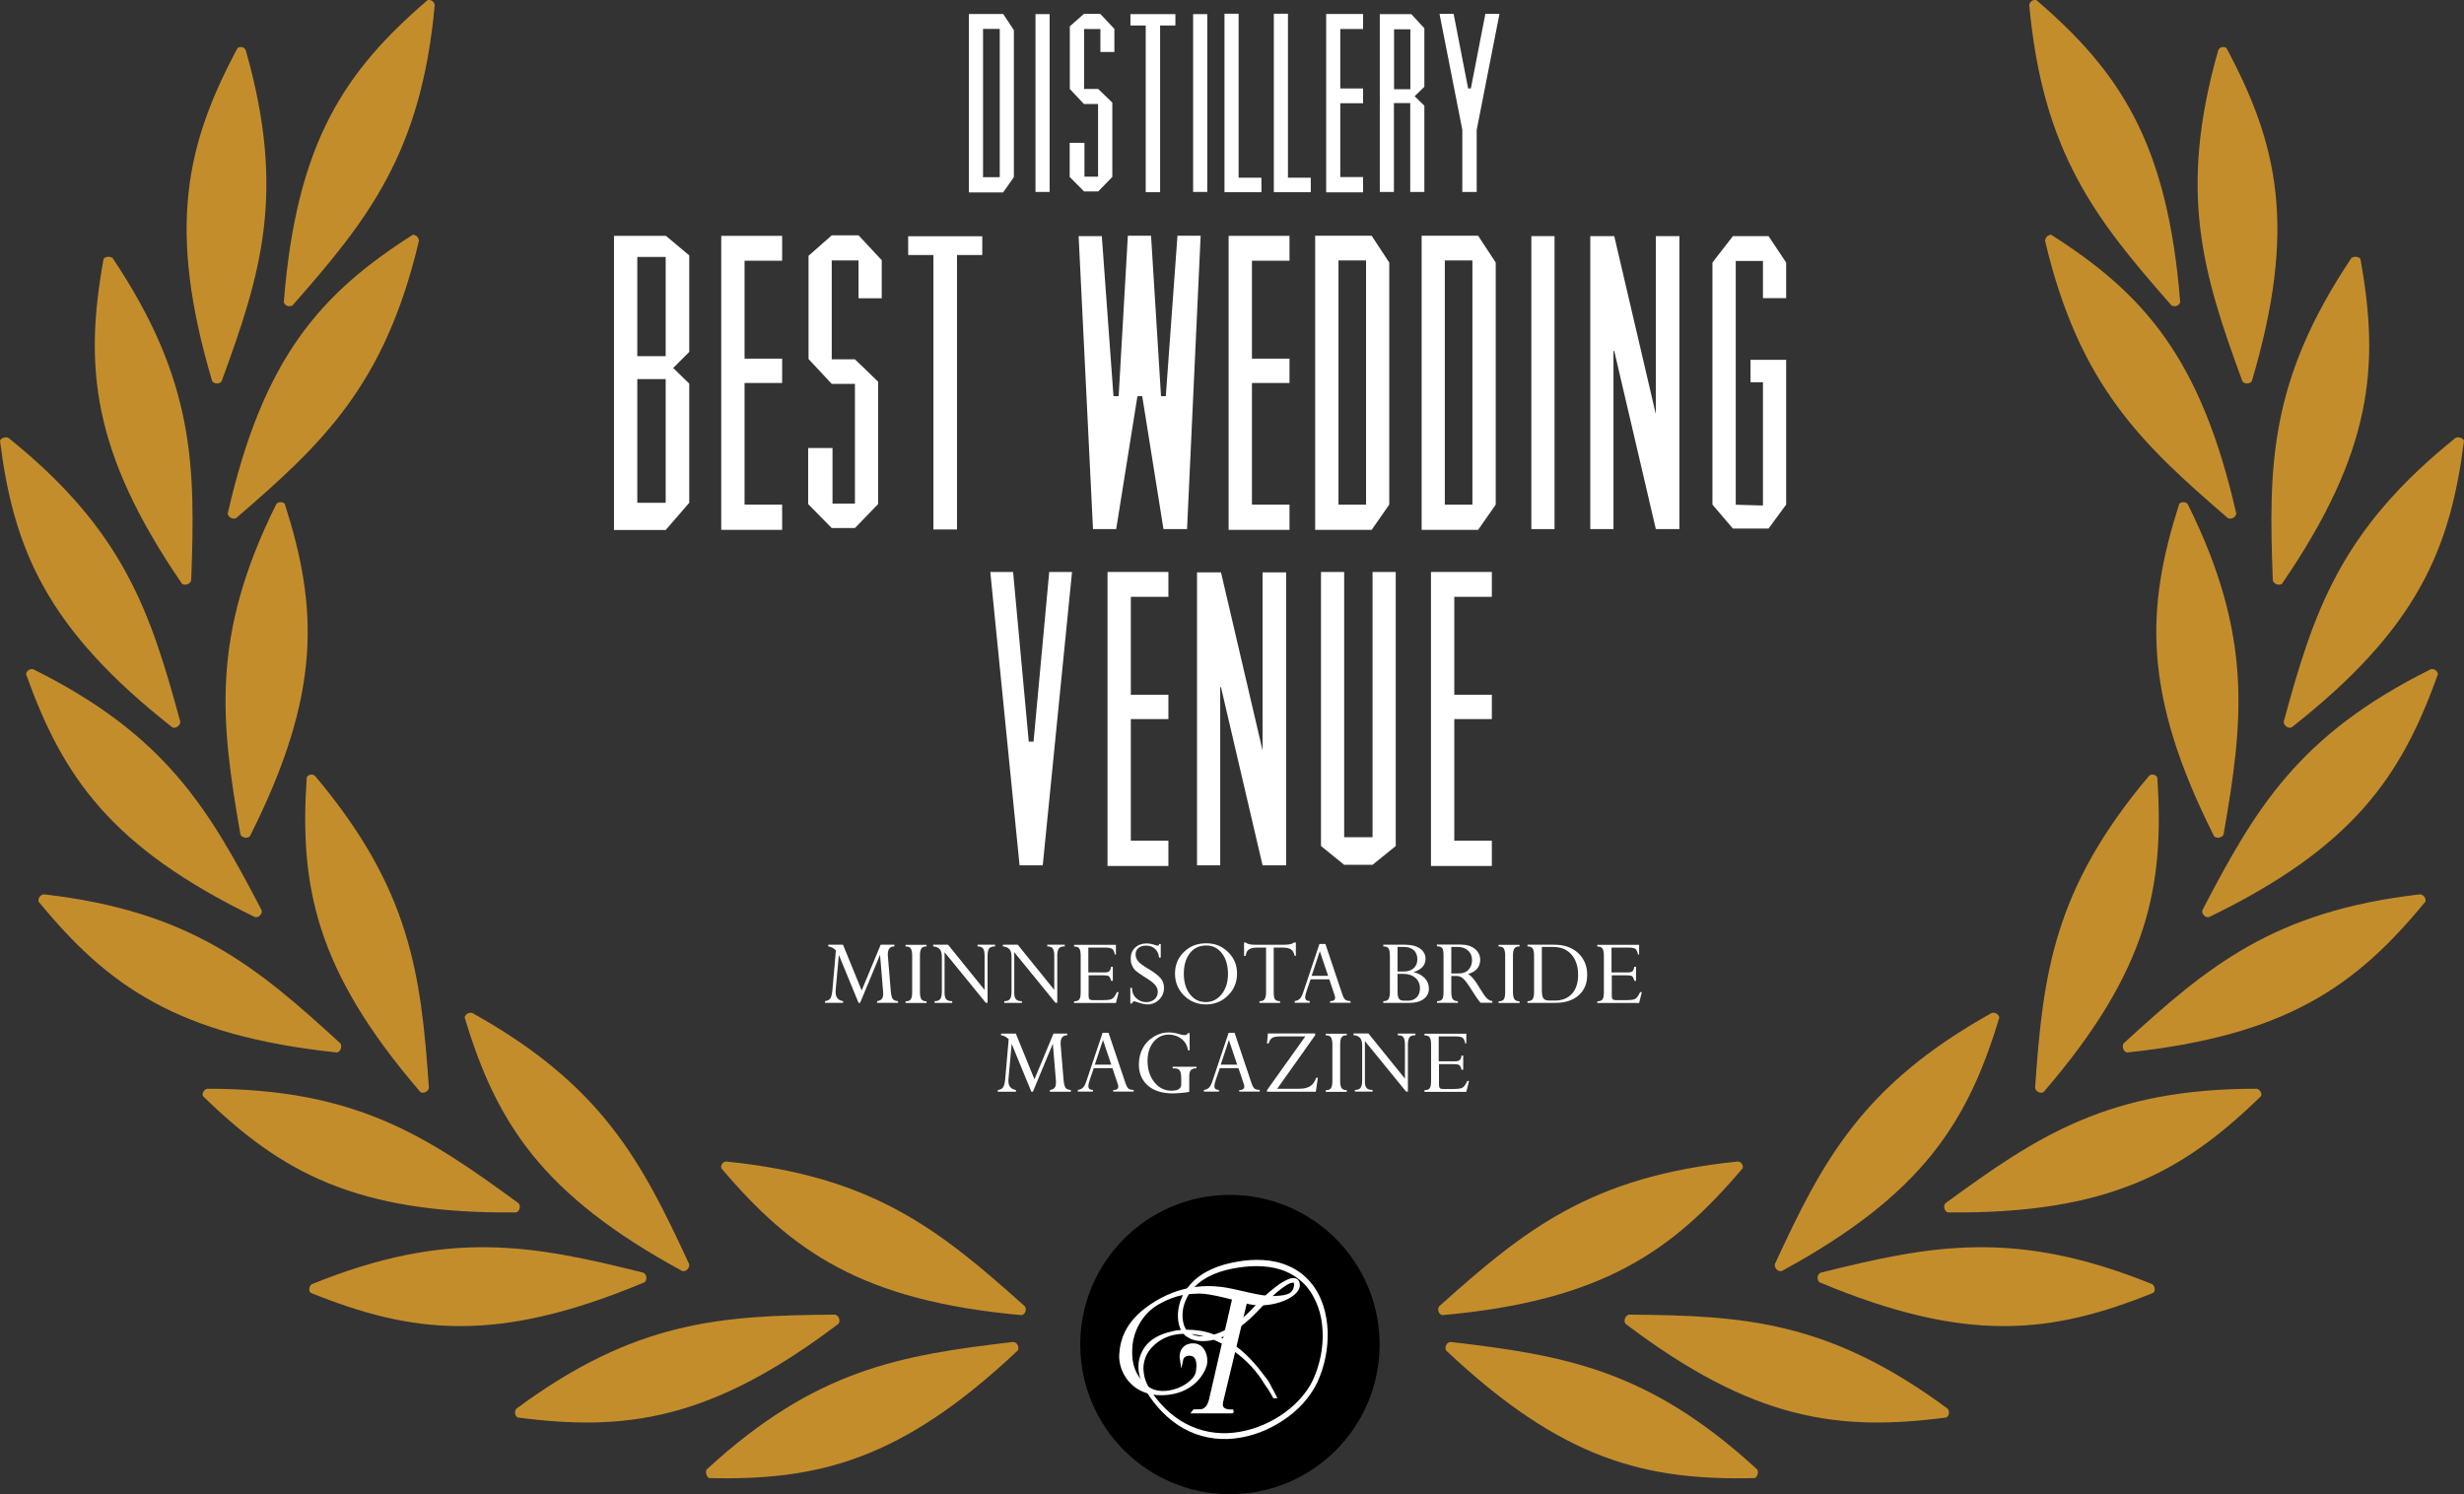 <?xml version="1.0" encoding="UTF-8"?><svg id="Layer_2" xmlns="http://www.w3.org/2000/svg" viewBox="0 0 190.22 115.37"><rect x="0" y="0" width="190.22" height="115.37" fill="#333333" stroke="none"/><defs><style>.cls-1{stroke:#000;}.cls-1,.cls-2{stroke-miterlimit:10;stroke-width:.27px;}.cls-2{stroke:#fff;}.cls-2,.cls-3{fill:#fff;}.cls-4{fill:#c48d2c;}.cls-4,.cls-3{stroke-width:0px;}</style></defs><g id="Layer_1-2"><circle class="cls-1" cx="94.95" cy="103.81" r="11.42"/><path class="cls-4" d="m18.35,3.69c-3.99,7.44-5.48,13.9-1.97,25.74.17.24.6.23.73,0,3.04-8.29,5-14.55,1.86-25.56-.08-.22-.4-.31-.62-.17Z"/><path class="cls-4" d="m33.02,0c-6.4,5.5-10.13,10.97-11.11,23.32.06.29.46.42.69.24,5.82-6.62,9.92-11.77,10.96-23.16-.02-.27-.31-.45-.54-.4Z"/><path class="cls-4" d="m8,19.98c-1.51,8.29-.93,14.9,6.05,25.09.22.16.62.05.71-.25.33-8.82.3-15.4-6.07-24.9-.21-.14-.54-.12-.69.06h0Z"/><path class="cls-4" d="m31.86,18.13c-7.1,4.53-11.53,9.45-14.28,21.52.04.3.41.49.66.34,6.68-5.75,11.47-10.26,14.1-21.39,0-.27-.24-.49-.48-.47Z"/><path class="cls-4" d="m0,34.04c1.06,8.36,3.58,14.48,13.32,22.13.26.09.6-.16.6-.44-2.32-8.54-4.38-14.79-13.28-21.93-.23-.09-.57.01-.64.24h0Z"/><path class="cls-4" d="m21.98,38.89c2.57,8.03,2.88,14.63-2.69,25.68-.2.2-.62.11-.73-.14-1.51-8.72-2.32-15.25,2.76-25.49.14-.21.47-.22.66-.05h0Z"/><path class="cls-4" d="m2.01,52.04c2.83,7.94,6.57,13.39,17.7,18.78.28.03.58-.28.48-.56-4.08-7.81-7.39-13.51-17.63-18.59-.22-.07-.52.12-.55.37h0Z"/><path class="cls-4" d="m23.68,60.01c-.57,8.42.69,14.91,8.77,24.3.25.16.63-.05.66-.33-.61-8.8-1.42-15.32-8.78-24.06-.2-.2-.52-.13-.65.09h0Z"/><path class="cls-4" d="m2.97,69.6c5.35,6.53,10.74,10.36,23.04,11.66.29-.06.42-.46.27-.7-6.51-5.96-11.56-10.21-22.89-11.51-.26.02-.47.29-.42.55h0Z"/><path class="cls-4" d="m15.66,84.62c6.03,5.89,11.84,9.11,24.19,8.99.28-.09.37-.51.18-.71-7.13-5.22-12.6-8.85-24.03-8.84-.24.05-.42.33-.34.56h0Z"/><path class="cls-4" d="m35.87,78.55c2.43,8.09,5.93,13.68,16.81,19.59.29.06.58-.25.52-.54-3.7-8.02-6.76-13.83-16.74-19.39-.25-.07-.52.08-.59.34h0Z"/><path class="cls-4" d="m23.97,99.81c7.84,3.17,14.39,3.97,25.79-.81.23-.2.17-.62-.1-.74-8.55-2.13-15.02-3.4-25.59.89-.21.14-.26.49-.1.66h0Z"/><path class="cls-4" d="m39.95,109.44c8.35,1.1,14.93.23,24.79-7.24.16-.25.01-.64-.28-.7-8.83.07-15.39.46-24.58,7.25-.19.2-.15.53.07.69h0Z"/><path class="cls-4" d="m55.68,90.19c5.45,6.44,10.87,10.24,23.19,11.35.29-.06.42-.46.24-.69-6.58-5.89-11.68-10.03-23.05-11.17-.25,0-.43.28-.38.51h0Z"/><path class="cls-4" d="m54.73,114.12c8.43.2,14.85-1.37,23.85-9.86.12-.27-.05-.63-.36-.65-8.76,1.03-15.26,2.11-23.67,9.85-.1.2-.03.52.18.66h0Z"/><path class="cls-4" d="m171.87,3.69c3.99,7.44,5.48,13.9,1.97,25.74-.17.24-.6.23-.73,0-3.04-8.29-5-14.55-1.86-25.56.08-.22.4-.31.62-.17Z"/><path class="cls-4" d="m157.2,0c6.4,5.5,10.13,10.97,11.11,23.32-.06.29-.46.42-.69.24-5.82-6.62-9.92-11.77-10.96-23.16.02-.27.3-.45.54-.4Z"/><path class="cls-4" d="m182.22,19.98c1.51,8.29.93,14.9-6.05,25.09-.22.16-.62.05-.71-.25-.33-8.82-.3-15.4,6.07-24.9.21-.14.54-.12.69.06h0Z"/><path class="cls-4" d="m158.36,18.13c7.1,4.53,11.53,9.45,14.28,21.52-.04.3-.41.49-.66.34-6.68-5.75-11.47-10.26-14.1-21.39.01-.27.24-.49.48-.47Z"/><path class="cls-4" d="m190.22,34.04c-1.06,8.36-3.58,14.48-13.32,22.13-.26.09-.6-.16-.6-.44,2.32-8.54,4.38-14.79,13.28-21.93.23-.09.57.01.64.24h0Z"/><path class="cls-4" d="m168.24,38.89c-2.57,8.03-2.88,14.63,2.69,25.68.2.2.62.11.73-.14,1.51-8.72,2.32-15.25-2.76-25.49-.14-.21-.47-.22-.66-.05h0Z"/><path class="cls-4" d="m188.21,52.04c-2.83,7.94-6.57,13.39-17.7,18.78-.28.03-.58-.28-.48-.56,4.08-7.81,7.39-13.51,17.63-18.59.22-.07.52.12.55.37h0Z"/><path class="cls-4" d="m166.54,60.01c.57,8.42-.68,14.91-8.77,24.3-.25.16-.63-.05-.66-.33.61-8.8,1.42-15.32,8.78-24.06.19-.2.51-.13.65.09h0Z"/><path class="cls-4" d="m187.25,69.6c-5.35,6.53-10.74,10.36-23.04,11.66-.29-.06-.42-.46-.27-.7,6.51-5.96,11.56-10.21,22.89-11.51.26.02.47.29.42.55h0Z"/><path class="cls-4" d="m174.56,84.62c-6.03,5.89-11.84,9.11-24.19,8.99-.28-.09-.37-.51-.18-.71,7.13-5.22,12.6-8.85,24.03-8.84.23.05.42.33.34.56h0Z"/><path class="cls-4" d="m154.35,78.55c-2.43,8.09-5.93,13.68-16.81,19.59-.29.06-.58-.25-.52-.54,3.7-8.02,6.76-13.83,16.74-19.39.25-.07.52.08.59.34h0Z"/><path class="cls-4" d="m166.25,99.81c-7.84,3.17-14.39,3.97-25.79-.81-.23-.2-.17-.62.1-.74,8.55-2.13,15.02-3.4,25.59.89.21.14.26.49.1.66h0Z"/><path class="cls-4" d="m150.27,109.44c-8.35,1.1-14.93.23-24.79-7.24-.16-.25,0-.64.28-.7,8.83.07,15.39.46,24.58,7.25.19.2.15.53-.07.69h0Z"/><path class="cls-4" d="m134.54,90.19c-5.45,6.44-10.87,10.24-23.19,11.35-.29-.06-.42-.46-.24-.69,6.58-5.89,11.68-10.03,23.05-11.17.25,0,.43.28.38.51h0Z"/><path class="cls-4" d="m135.48,114.12c-8.43.2-14.85-1.37-23.85-9.86-.12-.27.05-.63.36-.65,8.76,1.03,15.26,2.11,23.67,9.85.11.2.04.52-.18.66h0Z"/><path class="cls-2" d="m99.24,99.05s.97-.64.97.19c0,.88-2.35,1.8-4.06,1.24-.38,1.63-1.78,7.39-1.85,7.71-.07.32-.11.78.81.77.01.03,0,.03,0,.03h-2.94l.03-.04s.28-.01.36-.01c.09,0,.69.1.92-.91.24-1.04,1.79-7.79,1.79-7.79,0,0-1.9-.52-2.68-.5s-1.79.04-3.21.85-1.99,2.29-2.08,3.21c-.09.93-.08,2.29,1.22,3.33,1.3,1.03,3.77-.11,3.94-1.22.17-1.11-.24-1.4-.7-1.37-.47.03-.55.41-.55.41,0,0-.17-.98.77-1.09.94-.11,1.2.97,1.05,1.53-.15.55-.96,2.14-3.3,2.2-2.34.05-3.28-1.81-3.19-3.03.08-1.14.48-2.63,2.74-3.99,2.26-1.37,4.35-1.19,5.36-1.02s2.67.67,3.61.65c.93-.02,1.46-.13,1.68-.57.14-.28.16-.7-.05-.74-.15-.05-.64.16-.64.16Z"/><path class="cls-2" d="m99.73,98.88c-.15.03-.3.12-.44.2-.14.08-.27.18-.4.27-.26.19-.51.41-.75.63s-.47.45-.7.69c-.23.23-.44.48-.68.71-.47.47-.98.9-1.54,1.25s-1.18.63-1.84.74c-.33.05-.67.06-1,0-.16-.03-.33-.08-.48-.16-.15-.08-.3-.16-.41-.29-.23-.26-.34-.59-.39-.91-.05-.33-.04-.67.02-.99.11-.66.43-1.27.87-1.76.44-.5,1.01-.88,1.61-1.15.61-.28,1.25-.44,1.91-.56.65-.12,1.32-.17,1.99-.13s1.33.18,1.95.46c.62.27,1.17.68,1.61,1.2.44.51.75,1.11.96,1.74s.31,1.29.34,1.96c.04,1.32-.22,2.65-.77,3.86-.28.6-.67,1.15-1.11,1.64-.45.49-.96.92-1.51,1.28-1.1.73-2.37,1.23-3.7,1.37-1.32.15-2.69-.11-3.85-.77-1.16-.65-2.09-1.65-2.79-2.76-.17-.28-.32-.58-.43-.89-.11-.31-.18-.64-.18-.98-.01-.67.29-1.35.79-1.81.25-.23.55-.4.85-.53.31-.13.63-.22.95-.29s.65-.1.98-.1.66.02.99.07c.33.05.65.13.96.24s.62.24.91.39c.59.31,1.13.7,1.61,1.15.48.45.91.95,1.31,1.48.1.13.2.26.3.39.1.13.2.27.27.42l.11.22.12.22.23.44h-.02c-.07-.14-.16-.28-.24-.42-.08-.14-.17-.28-.27-.41s-.18-.27-.27-.41-.17-.28-.27-.41c-.39-.53-.84-1.01-1.33-1.44-.99-.85-2.15-1.51-3.43-1.78-.32-.06-.65-.1-.97-.11-.33,0-.65.02-.98.09-.64.13-1.24.45-1.69.9-.23.22-.42.48-.56.77-.13.29-.21.6-.23.92-.01.32.03.65.12.96.1.31.24.61.41.89.71,1.1,1.66,2.06,2.81,2.67.58.3,1.19.52,1.83.64.64.12,1.29.14,1.94.07,1.29-.14,2.54-.61,3.64-1.32.55-.36,1.05-.77,1.5-1.25.44-.48.83-1.01,1.1-1.6.54-1.19.81-2.5.75-3.81-.03-.65-.14-1.3-.36-1.91-.22-.61-.54-1.19-.96-1.67-.43-.48-.96-.86-1.55-1.12-.59-.26-1.23-.39-1.87-.43-.64-.05-1.3,0-1.94.1s-1.28.25-1.88.5-1.16.6-1.6,1.08c-.44.47-.76,1.07-.88,1.71-.06.32-.06.65-.01.97.05.32.16.64.38.87.22.23.54.36.85.41.32.06.64.04.96-.02.64-.12,1.24-.4,1.78-.76.55-.35,1.05-.78,1.5-1.24.22-.23.45-.48.68-.71.23-.23.47-.46.72-.68.25-.21.51-.42.78-.61.14-.09.28-.18.43-.25s.3-.15.47-.17v.04Z"/><path class="cls-3" d="m53.21,19.72v7.45l-1.24,1.24,1.24,1.21v9.2l-1.82,2.1h-3.99v-22.71h4.01l1.8,1.51Zm-4.01.12v7.66h2.19v-7.66h-2.19Zm2.19,18.97v-9.54h-2.19v9.55h2.19Z"/><path class="cls-3" d="m57.48,20.12v7.57h2.9v1.88h-2.9v9.39h2.9v1.95h-4.7v-22.7h4.7v1.92h-2.9Z"/><path class="cls-3" d="m66.28,23.05v-2.94h-2.07v7.63h1.79l1.79,1.73v9.45l-1.79,1.85h-1.79l-1.82-1.85v-4.33h1.88v4.29h1.73v-9.24h-1.79l-1.79-1.92v-7.97l1.79-1.58h2.07l1.79,1.92v2.94h-1.79v.02Z"/><path class="cls-3" d="m75.83,19.69h-1.95v21.19h-1.82v-21.19h-1.95v-1.45h5.72v1.45Z"/><path class="cls-3" d="m90.9,18.2h1.79l-1.05,22.65h-1.82l-1.64-10.26h-.37l-1.64,10.26h-1.79l-1.11-22.62h1.79l.9,12.36h.4l.71-12.39h1.79l.77,12.39h.37l.9-12.39Z"/><path class="cls-3" d="m96.65,20.12v7.57h2.9v1.88h-2.9v9.39h2.9v1.95h-4.7v-22.7h4.7v1.92h-2.9Z"/><path class="cls-3" d="m105.89,18.2l1.36,2.07v18.69l-1.36,1.95h-4.36v-22.71h4.36Zm-.43,4.82v-2.91h-2.13v18.85h2.13v-15.94Z"/><path class="cls-3" d="m114.11,18.2l1.36,2.07v18.69l-1.36,1.95h-4.36v-22.71h4.36Zm-.44,4.82v-2.91h-2.13v18.85h2.13v-15.94Z"/><path class="cls-3" d="m118.22,18.23h1.79v22.62h-1.79v-22.62Z"/><path class="cls-3" d="m129.65,18.23v22.62h-1.82l-3.21-13.75h-.06v13.75h-1.79v-22.62h1.85l3.21,13.75v-13.75h1.82Z"/><path class="cls-3" d="m136.1,29.51h-.96v-1.73h2.75v11.18l-1.36,1.85h-2.75l-1.58-1.85v-18.69l1.58-2.04h2.75l1.36,2.04v2.75h-1.79v-2.87h-2.1v18.82l2.1.06v-9.52Z"/><path class="cls-3" d="m81,44.16h1.76l-2.26,22.65h-1.79l-2.26-22.65h1.76l1.21,13.1h.37l1.21-13.1Z"/><path class="cls-3" d="m87.3,46.07v7.57h2.9v1.88h-2.9v9.39h2.9v1.95h-4.7v-22.7h4.7v1.92h-2.9Z"/><path class="cls-3" d="m99.29,44.19v22.62h-1.82l-3.21-13.75h-.06v13.75h-1.79v-22.62h1.85l3.21,13.75v-13.75h1.82Z"/><path class="cls-3" d="m103.77,64.64h2.19v-20.48h1.79v21.16l-1.79,1.45h-2.19l-1.79-1.45v-21.16h1.79v20.48Z"/><path class="cls-3" d="m112.27,46.07v7.57h2.9v1.88h-2.9v9.39h2.9v1.95h-4.7v-22.7h4.7v1.92h-2.9Z"/><path class="cls-3" d="m77.44,1.07l.83,1.26v11.35l-.83,1.18h-2.64V1.08h2.64Zm-.26,2.93v-1.77h-1.29v11.45h1.29V4Z"/><path class="cls-3" d="m79.94,1.09h1.09v13.73h-1.09V1.09Z"/><path class="cls-3" d="m84.95,4.02v-1.78h-1.26v4.63h1.09l1.09,1.05v5.74l-1.09,1.12h-1.09l-1.11-1.12v-2.63h1.14v2.61h1.05v-5.61h-1.09l-1.09-1.16V2.03l1.09-.96h1.26l1.09,1.16v1.78h-1.08Z"/><path class="cls-3" d="m90.74,1.97h-1.18v12.87h-1.11V1.97h-1.18v-.88h3.47v.88Z"/><path class="cls-3" d="m92.11,1.09h1.09v13.73h-1.09V1.09Z"/><path class="cls-3" d="m94.53,14.84V1.06h1.09v12.66h1.76v1.12h-2.85Z"/><path class="cls-3" d="m98.34,14.84V1.06h1.09v12.66h1.76v1.12h-2.85Z"/><path class="cls-3" d="m103.47,2.24v4.59h1.76v1.14h-1.76v5.7h1.76v1.18h-2.85V1.08h2.85v1.16h-1.76Z"/><path class="cls-3" d="m106.53,1.09h2.42l1.01,1.09v4.52l-.75.73.75.73v6.66h-1.09v-6.86h-1.26v6.86h-1.09V1.09h0Zm2.35,5.8V2.26h-1.26v4.63h1.26Z"/><path class="cls-3" d="m114,10.04v4.78h-1.11v-4.8l-1.76-8.95h1.09l1.12,5.76h.21l1.12-5.76h1.09l-1.76,8.97Z"/><path class="cls-3" d="m67.99,72.94h1.06v.13c-.34,0-.51.21-.51.6v.1l.23,2.77c.03.29.08.49.15.59.08.1.21.15.41.17v.13h-1.62v-.13c.17-.03.29-.08.36-.17.07-.08.11-.21.11-.39v-.12l-.24-2.9-1.54,3.71h-.12l-1.52-3.7-.25,2.76v.12c0,.39.19.62.58.69v.13h-1.4v-.13c.19-.03.32-.09.4-.2s.14-.32.17-.63l.27-3.09c-.16-.17-.35-.28-.59-.31v-.13h1.14l1.44,3.53,1.47-3.53Z"/><path class="cls-3" d="m71.53,72.94v.13c-.19,0-.32.05-.4.16-.07.1-.11.29-.11.56v2.8c0,.27.04.45.11.56.07.1.21.16.4.16v.13h-1.62v-.13c.2,0,.33-.05.4-.15.07-.1.11-.29.11-.56v-2.8c0-.28-.04-.46-.11-.57s-.2-.15-.4-.15v-.13h1.62Z"/><path class="cls-3" d="m75.47,73.07v-.13h1.35v.13c-.22,0-.37.05-.45.15-.08.1-.13.29-.13.55v3.65h-.14l-3.18-3.9v3.16c0,.22.05.38.14.48.09.1.24.14.45.14v.13h-1.36v-.13c.22,0,.36-.06.44-.17s.12-.31.12-.6v-2.63c0-.28-.05-.49-.16-.61s-.27-.2-.51-.22v-.13h1.15l2.82,3.49v-2.62c0-.28-.04-.47-.12-.58-.07-.1-.21-.16-.42-.16Z"/><path class="cls-3" d="m80.85,73.07v-.13h1.35v.13c-.22,0-.37.05-.45.15-.08.1-.13.29-.13.55v3.65h-.14l-3.18-3.9v3.16c0,.22.05.38.14.48.09.1.24.14.45.14v.13h-1.36v-.13c.22,0,.36-.06.44-.17s.12-.31.12-.6v-2.63c0-.28-.05-.49-.16-.61s-.27-.2-.51-.22v-.13h1.15l2.82,3.49v-2.62c0-.28-.04-.47-.12-.58-.06-.1-.21-.16-.42-.16Z"/><path class="cls-3" d="m85.78,74.64h.13v1.09h-.13c-.05-.19-.11-.31-.18-.36s-.22-.07-.45-.07h-1.11v1.61c0,.11.02.19.07.24s.13.07.25.07h.78c.28,0,.47-.02.58-.05s.2-.09.27-.17.15-.22.24-.4h.13l-.21.84h-3.23v-.13c.2,0,.34-.05.41-.16.07-.1.1-.29.1-.55v-2.81c0-.27-.04-.46-.11-.56-.07-.1-.21-.15-.4-.15v-.13h3.23v.75h-.08c-.05-.21-.11-.36-.2-.43s-.27-.11-.56-.11h-1.29v1.92h1.26c.17,0,.29-.03.35-.09.07-.06.12-.18.15-.35Z"/><path class="cls-3" d="m89.48,72.88h.13v1.05h-.13c-.03-.29-.14-.52-.32-.68-.18-.16-.41-.24-.68-.24-.24,0-.44.06-.59.18-.15.12-.22.29-.22.49s.06.36.18.52.39.36.8.6c.47.28.79.53.96.74s.25.45.25.73c0,.35-.12.65-.37.9s-.55.38-.9.38c-.2,0-.46-.06-.78-.17-.13-.05-.21-.07-.25-.07-.07,0-.13.06-.17.17h-.13v-1.21h.13c0,.33.11.6.33.8s.47.3.75.3.49-.07.66-.22.25-.34.25-.58c0-.18-.07-.36-.2-.52-.14-.17-.42-.38-.85-.64-.35-.22-.58-.39-.7-.51-.12-.12-.2-.26-.26-.41s-.08-.31-.08-.49c0-.34.11-.62.34-.84.23-.21.52-.32.88-.32.2,0,.42.04.65.12.11.04.19.05.23.05s.06,0,.07-.02,0-.06.02-.11Z"/><path class="cls-3" d="m90.71,75.17c0-.67.23-1.22.69-1.67s1.03-.67,1.72-.67,1.23.23,1.69.68.69,1,.69,1.66-.23,1.23-.7,1.69c-.46.46-1.03.69-1.7.69s-1.23-.23-1.7-.69c-.46-.47-.69-1.03-.69-1.69Zm.68,0c0,.66.16,1.19.47,1.59s.72.61,1.22.61.92-.21,1.24-.62c.32-.41.48-.93.48-1.55,0-.66-.16-1.2-.47-1.6-.31-.4-.71-.6-1.21-.6-.53,0-.95.2-1.26.59-.31.4-.47.93-.47,1.58Z"/><path class="cls-3" d="m99.01,73.16h-.68v3.45c0,.27.03.45.1.55.07.09.2.14.39.14v.13h-1.59v-.13c.2,0,.33-.05.4-.16s.11-.29.11-.55v-3.43h-.65c-.31,0-.54.05-.68.15s-.22.26-.24.49h-.13v-1.03h.13c.12.11.34.17.67.17h2.35c.34,0,.58-.06.71-.17h.14v1.03h-.09c-.06-.25-.16-.42-.3-.51-.13-.08-.35-.13-.64-.13Z"/><path class="cls-3" d="m102.68,77.43v-.13c.26,0,.39-.09.39-.27,0-.05-.01-.11-.03-.17l-.42-1.25h-1.44l-.31.9c-.08.23-.11.39-.11.49,0,.19.12.29.35.29v.13h-1.16v-.13c.17-.02.29-.08.39-.17s.19-.27.28-.54l1.24-3.7h.46l1.3,3.87c.08.23.16.38.24.44s.22.1.4.1v.13h-1.58Zm-1.42-2.09h1.27l-.64-1.9-.63,1.9Z"/><path class="cls-3" d="m108.86,77.43h-2.07v-.13c.19,0,.32-.05.4-.16.07-.1.11-.29.11-.56v-2.8c0-.27-.04-.46-.11-.56-.07-.1-.2-.15-.4-.15v-.13h1.69c.49,0,.87.1,1.15.3s.42.46.42.79c0,.48-.3.82-.9,1.02v.02c.34.07.62.22.84.45s.32.5.32.81c0,.33-.13.6-.4.8-.27.2-.62.3-1.05.3Zm-.97-4.32v1.9h.46c.33,0,.58-.08.78-.25.19-.17.29-.4.29-.69s-.09-.54-.28-.71c-.19-.17-.45-.25-.8-.25h-.45Zm.43,2.08h-.43v1.32c0,.29.03.49.1.59s.19.16.37.16h.37c.26,0,.47-.09.64-.26s.25-.41.25-.7c0-.33-.12-.6-.35-.8-.25-.21-.56-.31-.95-.31Z"/><path class="cls-3" d="m112.4,75.35h-.36v1.23c0,.27.04.45.11.56.08.1.21.16.4.16v.13h-1.61v-.13c.2,0,.33-.05.4-.16.07-.1.1-.29.1-.56v-2.82c0-.27-.03-.45-.1-.55s-.2-.15-.41-.15v-.13h1.84c.45,0,.82.11,1.09.33.27.22.41.5.41.84,0,.55-.31.92-.93,1.1.14.09.27.21.4.36.13.15.3.4.51.76.24.39.42.65.55.77.13.12.27.19.41.2v.13h-.92c-.19-.23-.42-.56-.69-1-.29-.46-.51-.76-.67-.89s-.33-.18-.53-.18Zm.11-2.24h-.47v2.05h.55c.33,0,.59-.09.77-.28s.28-.44.28-.75-.1-.55-.31-.74-.48-.28-.82-.28Z"/><path class="cls-3" d="m117.31,72.94v.13c-.19,0-.32.05-.4.16-.07.1-.11.29-.11.56v2.8c0,.27.04.45.11.56.07.1.21.16.4.16v.13h-1.62v-.13c.2,0,.33-.05.4-.15.07-.1.11-.29.11-.56v-2.8c0-.28-.04-.46-.11-.57s-.2-.15-.4-.15v-.13h1.62Z"/><path class="cls-3" d="m117.92,77.43v-.13c.19,0,.33-.05.4-.16.07-.11.11-.29.11-.55v-2.8c0-.27-.04-.46-.11-.56-.07-.1-.21-.16-.4-.16v-.13h2.08c.77,0,1.38.22,1.84.65.46.44.69.99.69,1.67s-.22,1.19-.65,1.58c-.44.39-1.04.59-1.82.59h-2.14Zm1.96-4.32h-.85v3.31c0,.32.04.54.11.65.08.12.23.18.46.18h.46c.55,0,.98-.18,1.3-.53.32-.36.47-.84.47-1.46s-.17-1.18-.52-1.57-.82-.58-1.43-.58Z"/><path class="cls-3" d="m126.17,74.64h.13v1.09h-.13c-.05-.19-.11-.31-.18-.36-.07-.05-.22-.07-.45-.07h-1.11v1.61c0,.11.02.19.07.24s.13.07.25.07h.78c.28,0,.47-.02.58-.05s.2-.09.27-.17.15-.22.24-.4h.13l-.21.84h-3.23v-.13c.2,0,.34-.05.41-.16.07-.1.1-.29.1-.55v-2.81c0-.27-.04-.46-.11-.56-.07-.1-.21-.15-.4-.15v-.13h3.23v.75h-.08c-.05-.21-.11-.36-.2-.43s-.27-.11-.56-.11h-1.29v1.92h1.26c.17,0,.29-.03.35-.09.08-.06.12-.18.15-.35Z"/><path class="cls-3" d="m81.33,79.8h1.06v.13c-.34,0-.51.21-.51.6v.1l.23,2.77c.03.29.08.49.15.59.08.1.21.15.41.17v.13h-1.62v-.13c.17-.03.29-.08.36-.17.07-.08.11-.21.11-.39v-.12l-.24-2.9-1.54,3.71h-.12l-1.52-3.7-.25,2.76v.12c0,.39.19.62.58.69v.13h-1.4v-.13c.19-.03.32-.09.4-.2s.14-.32.17-.63l.27-3.09c-.16-.17-.35-.28-.59-.31v-.13h1.14l1.44,3.53,1.47-3.53Z"/><path class="cls-3" d="m85.94,84.29v-.13c.26,0,.39-.09.39-.27,0-.05-.01-.11-.03-.17l-.42-1.25h-1.44l-.31.9c-.08.23-.11.39-.11.49,0,.19.12.29.35.29v.13h-1.16v-.13c.17-.02.29-.08.39-.17s.19-.27.28-.54l1.24-3.7h.46l1.3,3.87c.08.23.16.38.24.44s.22.1.4.1v.13h-1.58Zm-1.42-2.09h1.27l-.64-1.9-.63,1.9Z"/><path class="cls-3" d="m92.37,82.35v.13c-.2,0-.34.05-.43.14-.09.09-.13.25-.13.47v1.21c-.1.03-.3.05-.59.08-.29.02-.51.04-.67.04-.83,0-1.48-.2-1.94-.61s-.69-.95-.69-1.62c0-.47.1-.89.3-1.26.2-.38.49-.67.85-.89s.75-.33,1.16-.33c.24,0,.51.04.8.13.18.05.32.08.42.08.13,0,.21-.05.25-.15h.14v1.32h-.13c-.05-.37-.22-.66-.5-.88s-.61-.33-.99-.33c-.47,0-.86.19-1.17.57s-.46.87-.46,1.47c0,.66.18,1.2.53,1.64s.79.65,1.32.65c.5,0,.75-.16.75-.48v-.49c0-.28-.04-.47-.11-.58s-.2-.17-.38-.17h-.17v-.13h1.84Z"/><path class="cls-3" d="m95.67,84.29v-.13c.26,0,.39-.09.39-.27,0-.05-.01-.11-.03-.17l-.42-1.25h-1.44l-.31.9c-.08.23-.11.39-.11.49,0,.19.12.29.35.29v.13h-1.16v-.13c.17-.02.29-.08.39-.17s.19-.27.28-.54l1.24-3.7h.46l1.3,3.87c.08.23.16.38.24.44s.22.1.4.1v.13h-1.58Zm-1.43-2.09h1.27l-.64-1.9-.63,1.9Z"/><path class="cls-3" d="m101.61,83.21h.13l-.16,1.08h-3.77v-.12l2.96-4.15h-1.94c-.28,0-.49.04-.61.11s-.22.22-.28.43h-.13l.07-.77h3.65v.14l-2.93,4.13h1.69c.37,0,.66-.07.86-.2s.36-.35.46-.65Z"/><path class="cls-3" d="m103.97,79.8v.13c-.19,0-.32.05-.4.16-.07.1-.11.29-.11.56v2.8c0,.27.04.45.11.56.07.1.21.16.4.16v.13h-1.62v-.13c.2,0,.33-.05.4-.15.07-.1.11-.29.11-.56v-2.8c0-.28-.04-.46-.11-.57s-.2-.15-.4-.15v-.13h1.62Z"/><path class="cls-3" d="m107.91,79.93v-.13h1.36v.13c-.22,0-.37.05-.45.15-.08.1-.13.29-.13.55v3.65h-.14l-3.18-3.9v3.15c0,.22.05.38.14.48.09.1.24.14.45.14v.13h-1.36v-.13c.22,0,.36-.06.44-.17s.12-.31.12-.6v-2.63c0-.28-.05-.49-.16-.61s-.27-.2-.51-.22v-.13h1.15l2.82,3.49v-2.62c0-.28-.04-.47-.12-.58-.07-.1-.22-.15-.43-.15Z"/><path class="cls-3" d="m112.83,81.5h.13v1.09h-.13c-.05-.19-.11-.31-.18-.36-.07-.05-.22-.07-.45-.07h-1.11v1.61c0,.11.02.19.07.24s.13.07.25.07h.78c.28,0,.47-.02.58-.05s.2-.09.27-.17.15-.22.24-.4h.13l-.21.84h-3.23v-.13c.2,0,.34-.05.41-.16.07-.1.1-.29.1-.55v-2.81c0-.27-.04-.46-.11-.56-.07-.1-.21-.15-.4-.15v-.13h3.23v.75h-.08c-.05-.21-.11-.36-.2-.43s-.27-.11-.56-.11h-1.29v1.92h1.26c.17,0,.29-.03.35-.09.08-.06.13-.18.15-.35Z"/></g></svg>